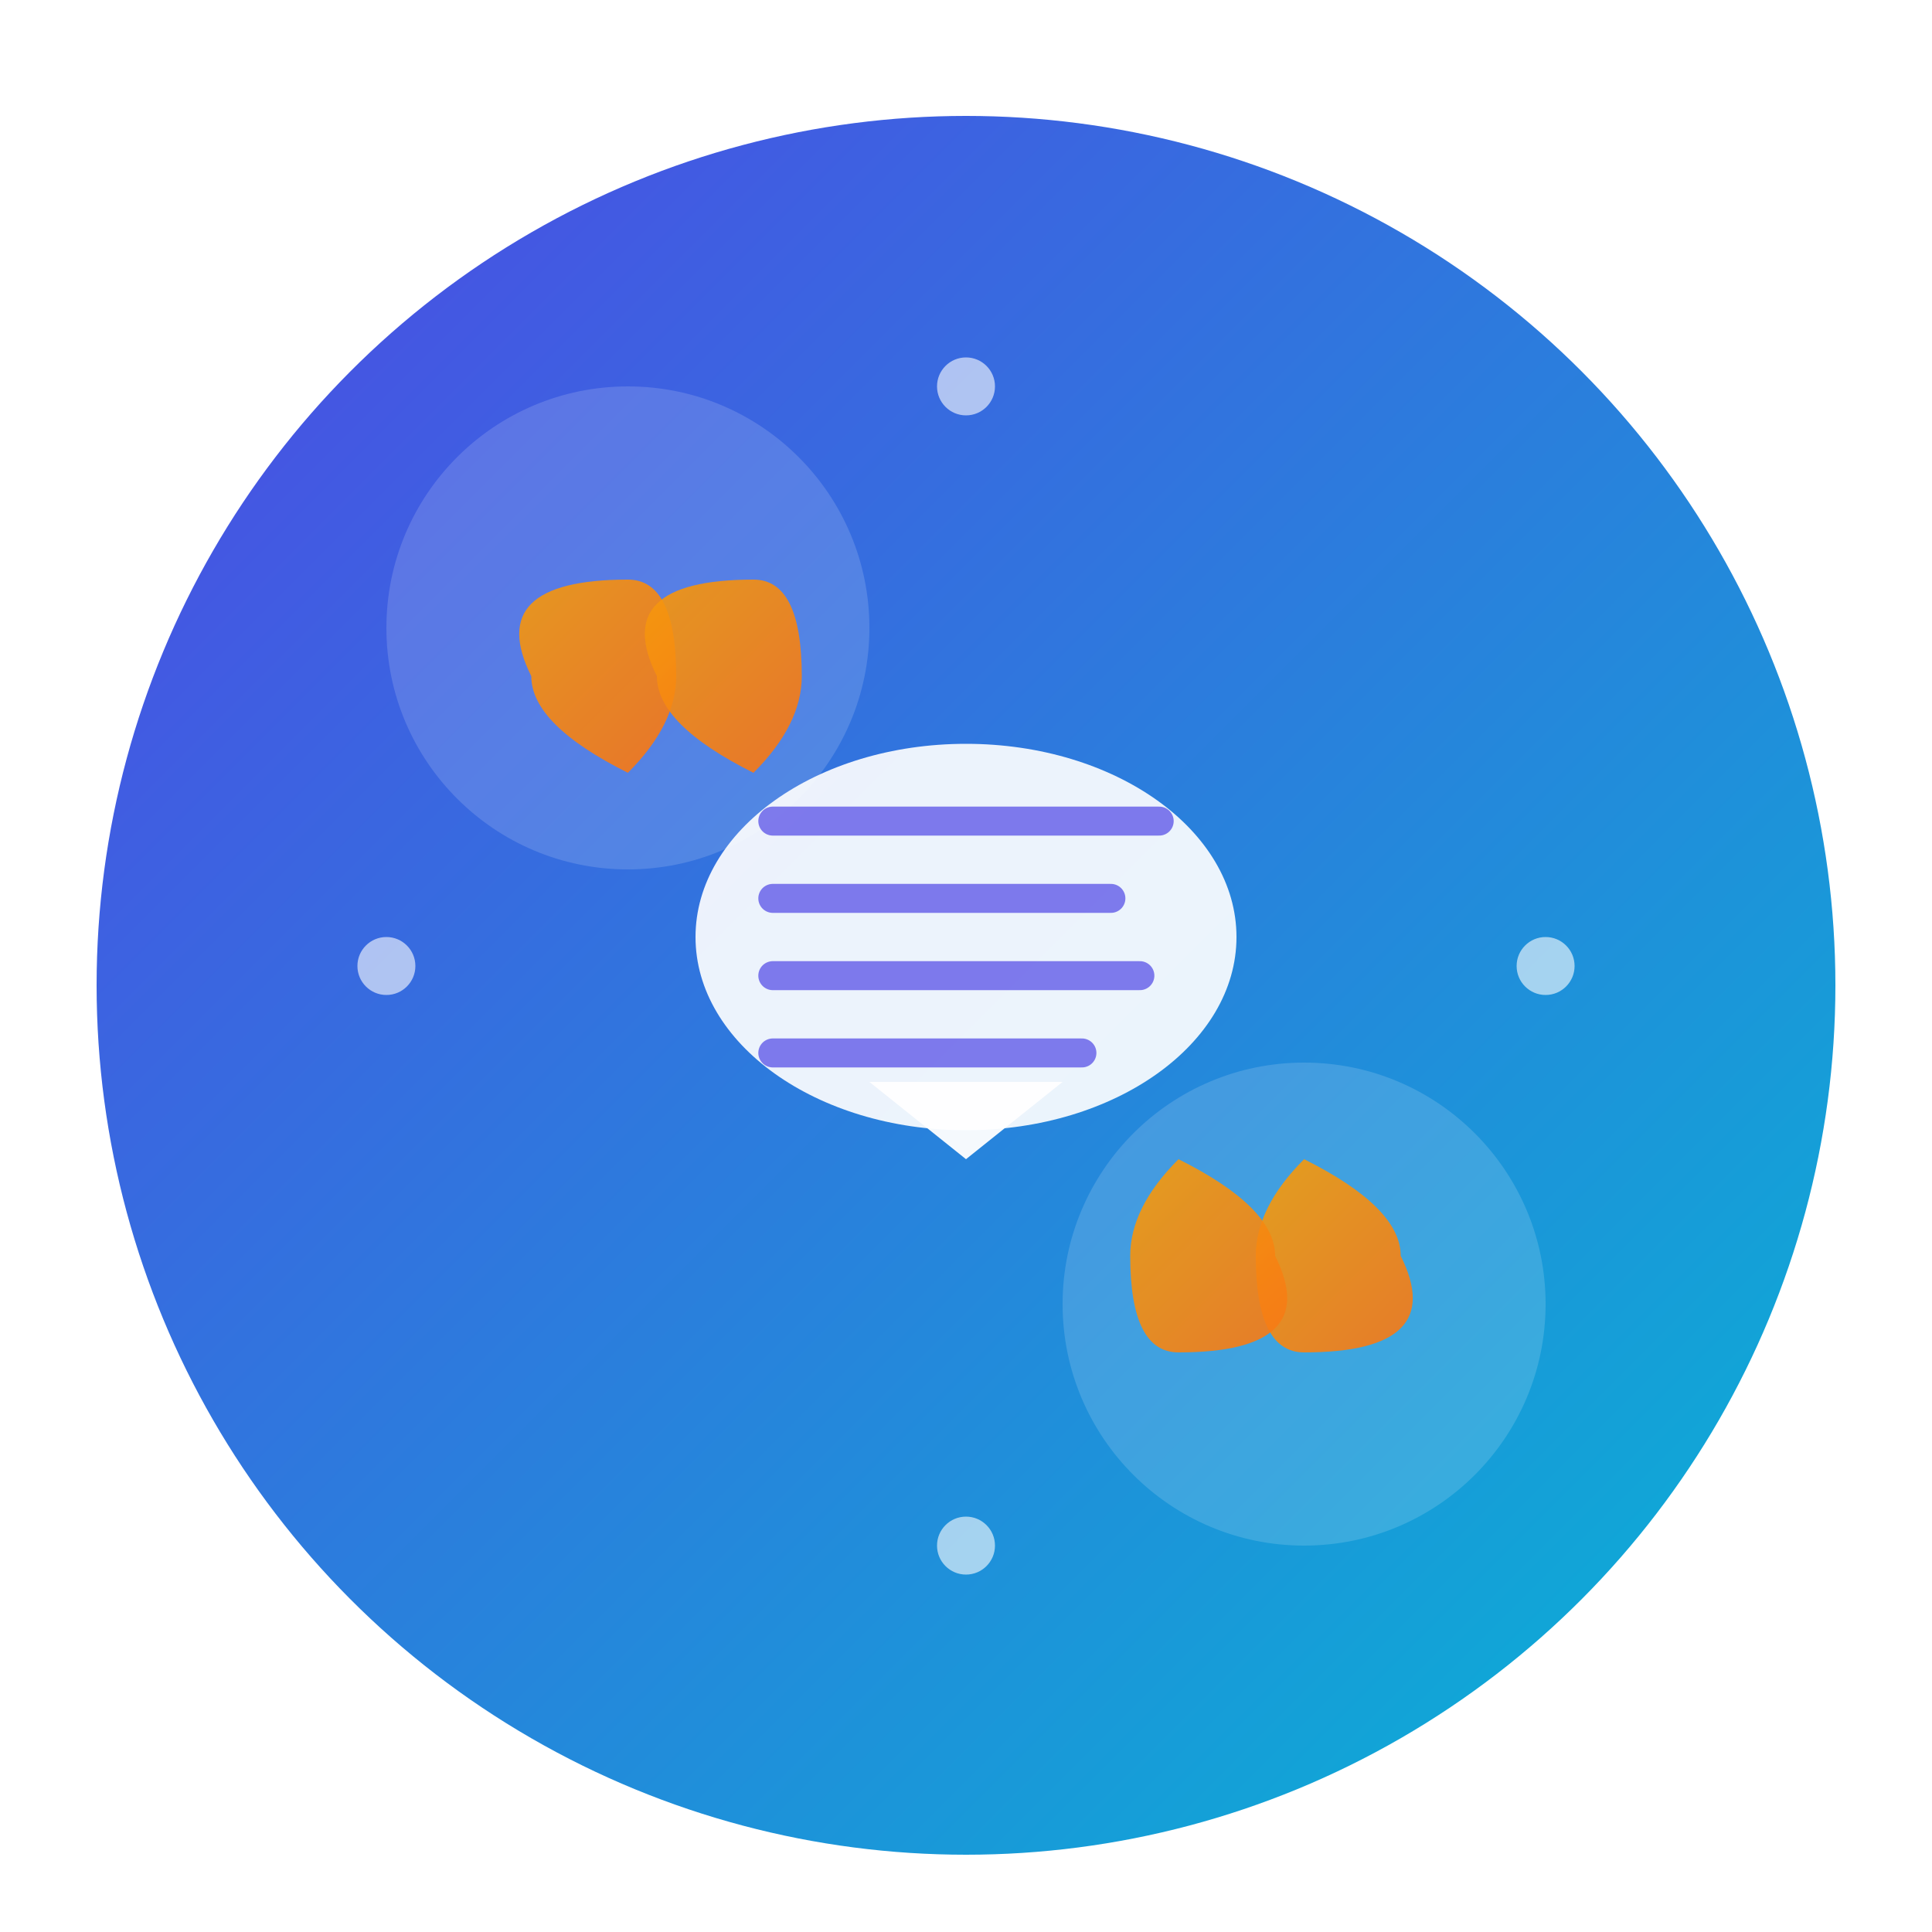 <svg viewBox="0 0 200 200" xmlns="http://www.w3.org/2000/svg">
  <!-- Modern gradients and effects -->
  <defs>
    <linearGradient id="backgroundGradient" x1="0%" y1="0%" x2="100%" y2="100%">
      <stop offset="0%" style="stop-color:#4f46e5;stop-opacity:1" />
      <stop offset="100%" style="stop-color:#06b6d4;stop-opacity:1" />
    </linearGradient>
    <linearGradient id="quoteGradient" x1="0%" y1="0%" x2="100%" y2="100%">
      <stop offset="0%" style="stop-color:#f59e0b;stop-opacity:1" />
      <stop offset="100%" style="stop-color:#f97316;stop-opacity:1" />
    </linearGradient>
    <filter id="shadow" x="-50%" y="-50%" width="200%" height="200%">
      <feGaussianBlur in="SourceAlpha" stdDeviation="4"/>
      <feOffset dx="0" dy="2" result="offset"/>
      <feComponentTransfer>
        <feFuncA type="linear" slope="0.2"/>
      </feComponentTransfer>
      <feMerge> 
        <feMergeNode/>
        <feMergeNode in="SourceGraphic"/>
      </feMerge>
    </filter>
  </defs>
  
  <!-- Main background circle with modern gradient -->
  <circle cx="100" cy="100" r="90" fill="url(#backgroundGradient)" filter="url(#shadow)"/>
  
  <!-- Modern quote design -->
  <g transform="translate(100, 100)">
    <!-- Large stylized quote marks -->
    <g opacity="0.15">
      <circle cx="-35" cy="-35" r="25" fill="#ffffff"/>
      <circle cx="35" cy="35" r="25" fill="#ffffff"/>
    </g>
    
    <!-- Modern geometric quote symbols -->
    <g fill="url(#quoteGradient)">
      <!-- Left quote -->
      <path d="M -45 -30 Q -50 -40 -35 -40 Q -30 -40 -30 -30 Q -30 -25 -35 -20 Q -45 -25 -45 -30 Z" opacity="0.9"/>
      <path d="M -32 -30 Q -37 -40 -22 -40 Q -17 -40 -17 -30 Q -17 -25 -22 -20 Q -32 -25 -32 -30 Z" opacity="0.9"/>
      
      <!-- Right quote (flipped) -->
      <path d="M 45 30 Q 50 40 35 40 Q 30 40 30 30 Q 30 25 35 20 Q 45 25 45 30 Z" opacity="0.9"/>
      <path d="M 32 30 Q 37 40 22 40 Q 17 40 17 30 Q 17 25 22 20 Q 32 25 32 30 Z" opacity="0.9"/>
    </g>
    
    <!-- Central speech bubble with modern style -->
    <ellipse cx="0" cy="-5" rx="28" ry="20" fill="white" opacity="0.95" filter="url(#shadow)"/>
    <path d="M -10 12 L 0 20 L 10 12 Z" fill="white" opacity="0.95"/>
    
    <!-- Minimalist text lines -->
    <g opacity="0.7">
      <line x1="-20" y1="-15" x2="20" y2="-15" stroke="#4f46e5" stroke-width="3" stroke-linecap="round"/>
      <line x1="-20" y1="-7" x2="15" y2="-7" stroke="#4f46e5" stroke-width="3" stroke-linecap="round"/>
      <line x1="-20" y1="1" x2="18" y2="1" stroke="#4f46e5" stroke-width="3" stroke-linecap="round"/>
      <line x1="-20" y1="9" x2="12" y2="9" stroke="#4f46e5" stroke-width="3" stroke-linecap="round"/>
    </g>
    
    <!-- Modern accent dots -->
    <g fill="#ffffff" opacity="0.6">
      <circle cx="-60" cy="0" r="3"/>
      <circle cx="60" cy="0" r="3"/>
      <circle cx="0" cy="-60" r="3"/>
      <circle cx="0" cy="60" r="3"/>
    </g>
  </g>
</svg>